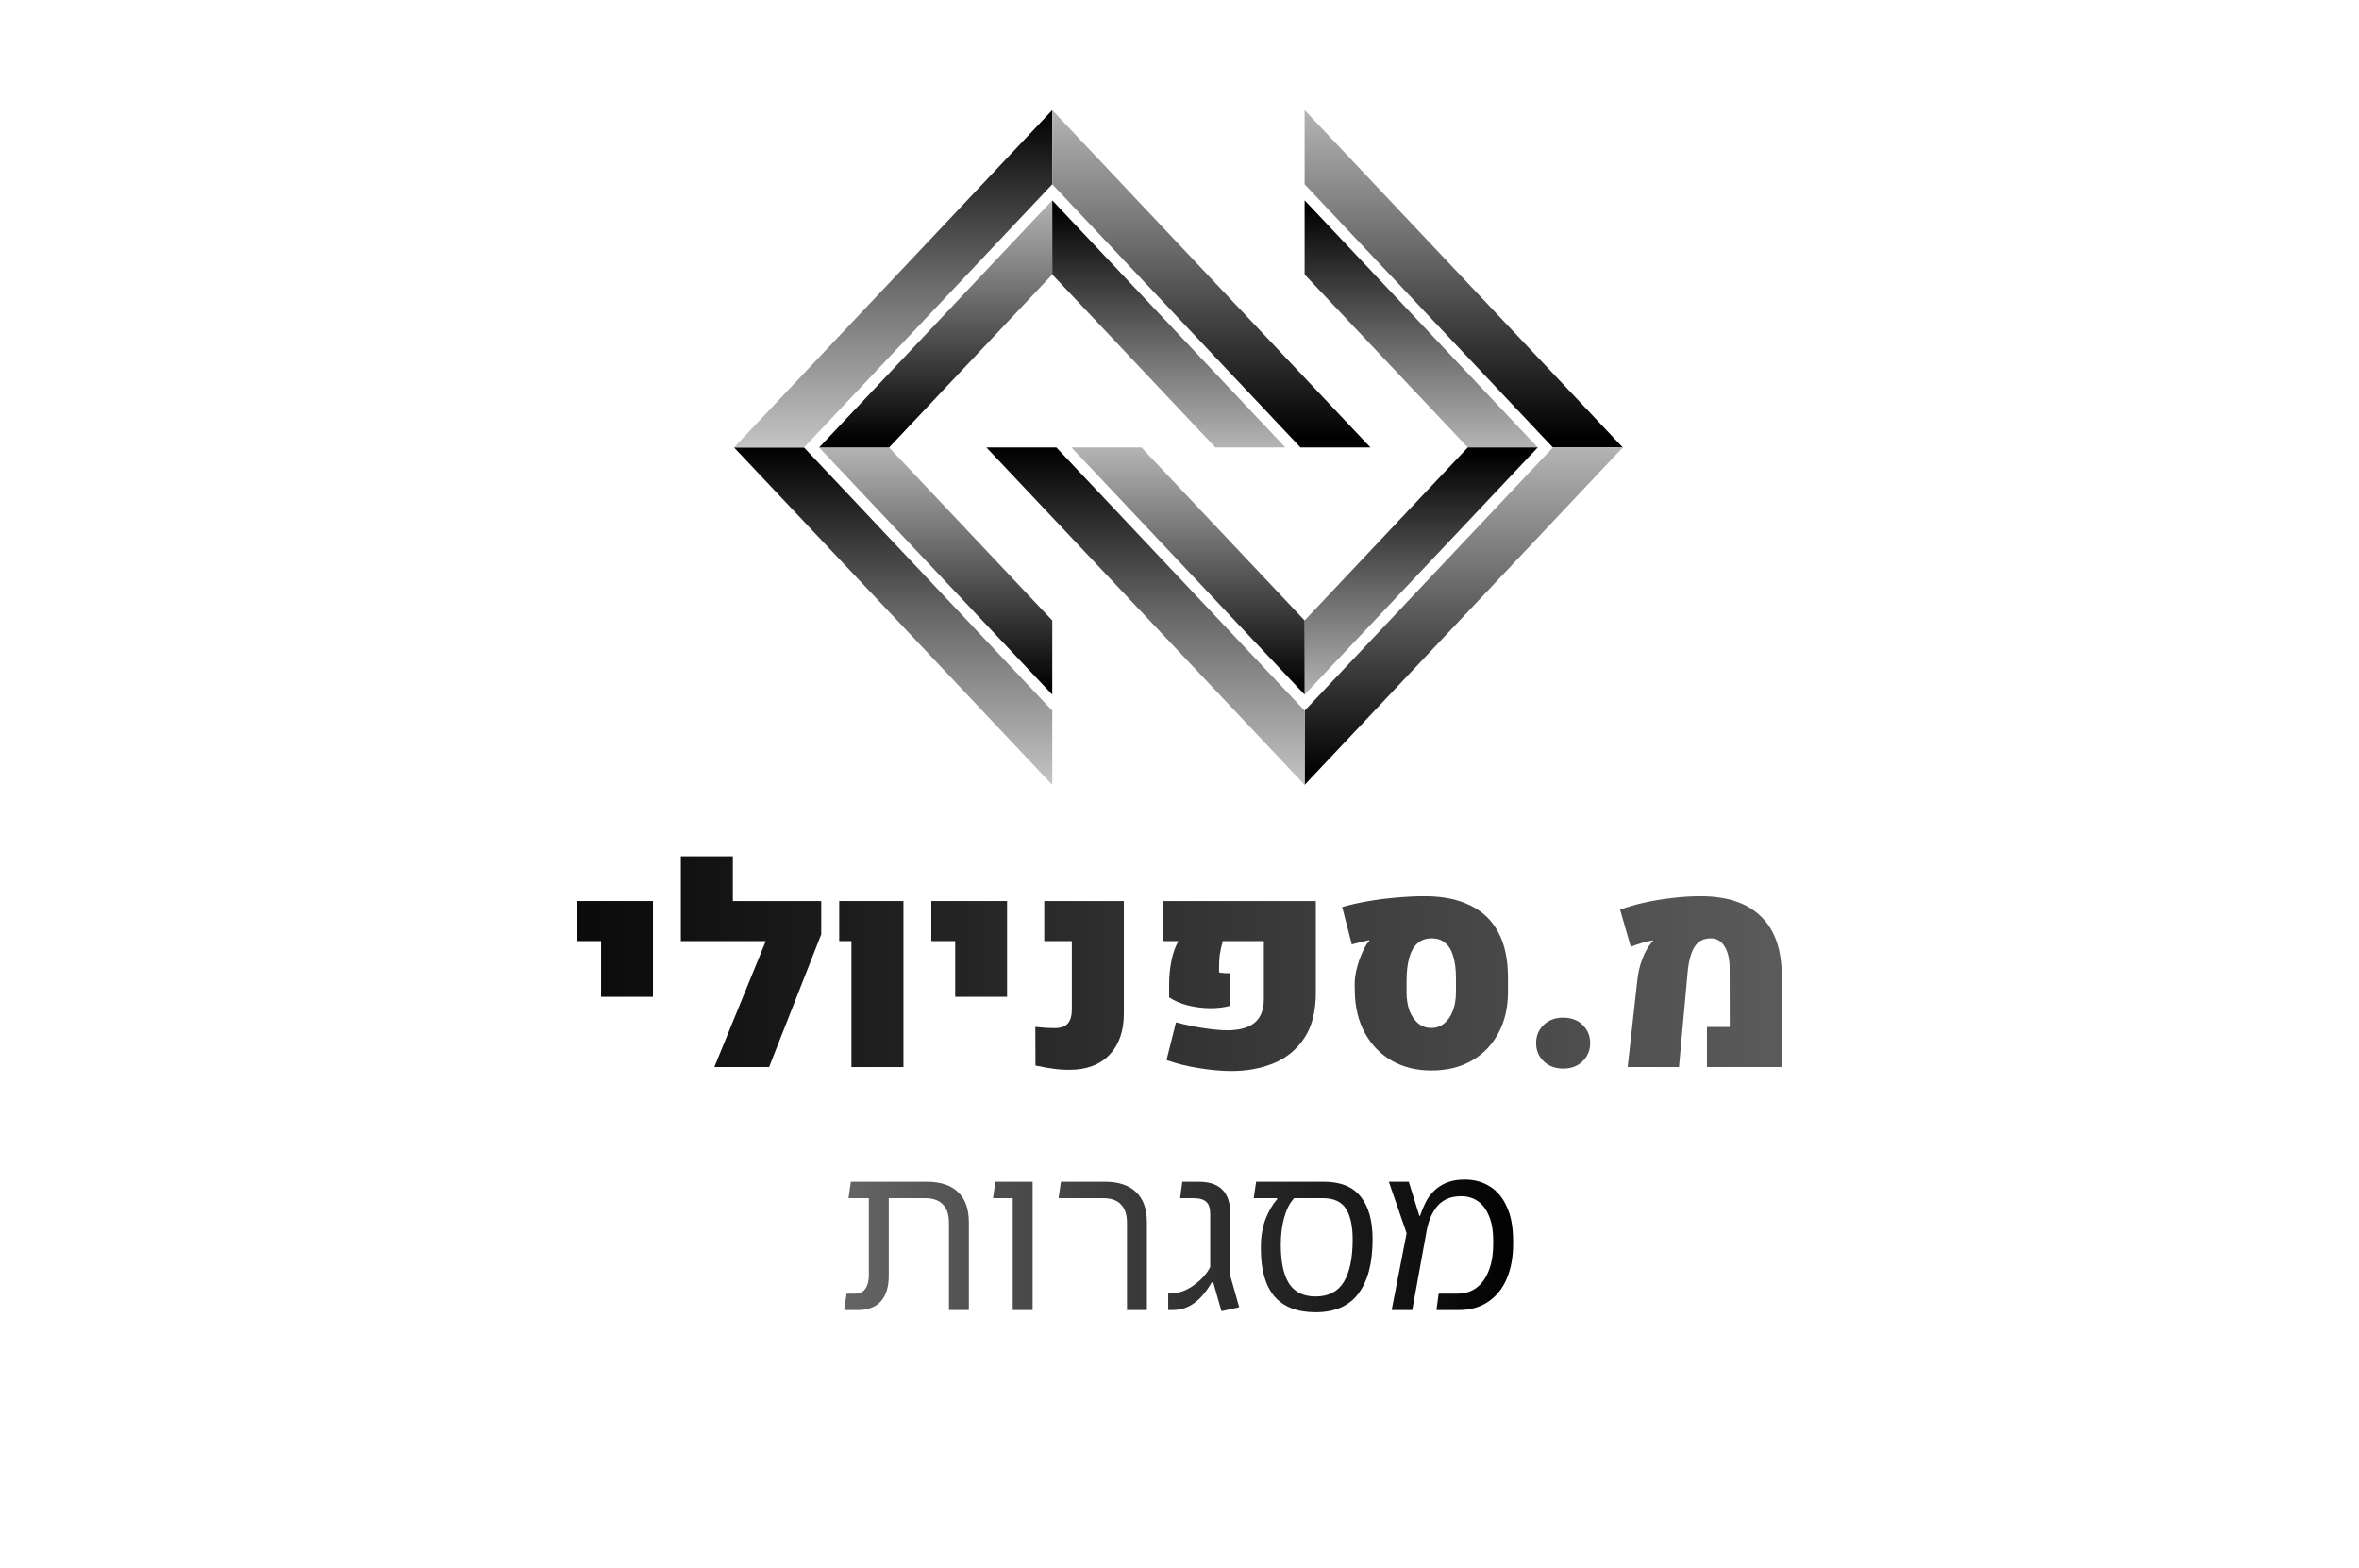 <svg xmlns="http://www.w3.org/2000/svg" width="707" height="470" viewBox="0 0 707 470" fill="none"><g clip-path="url(#clip0_6_33)"><path fill-rule="evenodd" clip-rule="evenodd" d="M240.966 134.131H220L315.367 235.26V213.027L240.966 134.131Z" fill="url(#paint0_linear_6_33)"></path><path fill-rule="evenodd" clip-rule="evenodd" d="M240.966 134.131H220L315.367 33V55.235L240.966 134.131Z" fill="url(#paint1_linear_6_33)"></path><path fill-rule="evenodd" clip-rule="evenodd" d="M389.764 134.131H410.73L315.367 33V55.235L316.499 56.438L389.764 134.131Z" fill="url(#paint2_linear_6_33)"></path><path fill-rule="evenodd" clip-rule="evenodd" d="M315.367 185.984L266.47 134.131H245.499L315.367 208.219V185.984Z" fill="url(#paint3_linear_6_33)"></path><path fill-rule="evenodd" clip-rule="evenodd" d="M315.367 82.278L266.47 134.131H245.499L315.367 60.043V82.278Z" fill="url(#paint4_linear_6_33)"></path><path fill-rule="evenodd" clip-rule="evenodd" d="M315.367 82.278L364.26 134.131H385.23L315.367 60.043V82.278Z" fill="url(#paint5_linear_6_33)"></path><path fill-rule="evenodd" clip-rule="evenodd" d="M465.398 134.131H486.364L390.999 33V55.235L465.398 134.131Z" fill="url(#paint6_linear_6_33)"></path><path fill-rule="evenodd" clip-rule="evenodd" d="M465.398 134.131H486.364L390.999 235.26V213.027L465.398 134.131Z" fill="url(#paint7_linear_6_33)"></path><path fill-rule="evenodd" clip-rule="evenodd" d="M316.6 134.131H295.634L390.999 235.26V213.027L389.867 211.824L316.6 134.131Z" fill="url(#paint8_linear_6_33)"></path><path fill-rule="evenodd" clip-rule="evenodd" d="M390.999 82.278L439.894 134.131H460.864L390.999 60.043V82.278Z" fill="url(#paint9_linear_6_33)"></path><path fill-rule="evenodd" clip-rule="evenodd" d="M390.999 185.984L439.894 134.131H460.864L390.999 208.219V185.984Z" fill="url(#paint10_linear_6_33)"></path><path fill-rule="evenodd" clip-rule="evenodd" d="M390.999 185.984L342.104 134.131H321.134L390.999 208.219V185.984Z" fill="url(#paint11_linear_6_33)"></path></g><path d="M487.811 319.853L490.731 293.653C490.978 291.46 491.485 289.348 492.253 287.319C493.048 285.29 493.967 283.686 495.009 282.507C495.063 282.452 495.132 282.384 495.214 282.301C495.296 282.192 495.365 282.123 495.42 282.096V281.89C494.405 282.027 493.226 282.301 491.883 282.713C490.539 283.124 489.497 283.494 488.757 283.823L485.549 272.677C487.66 271.882 490.059 271.183 492.746 270.579C495.461 269.976 498.272 269.51 501.178 269.181C504.085 268.824 506.895 268.646 509.61 268.646C517.589 268.646 523.635 270.662 527.748 274.692C531.889 278.696 533.973 284.591 534 292.378V319.853H511.584V307.843H518.412L518.371 290.24C518.371 287.47 517.863 285.29 516.849 283.7C515.862 282.082 514.477 281.273 512.695 281.273C510.528 281.273 508.911 282.137 507.841 283.864C506.772 285.564 506.086 288.115 505.785 291.515L503.193 319.853H487.811Z" fill="url(#paint12_linear_6_33)"></path><path d="M468.48 320.306C466.094 320.306 464.147 319.579 462.639 318.126C461.131 316.645 460.377 314.822 460.377 312.656C460.377 310.489 461.131 308.68 462.639 307.226C464.147 305.773 466.094 305.046 468.48 305.046C470.893 305.046 472.839 305.773 474.32 307.226C475.828 308.68 476.582 310.489 476.582 312.656C476.582 314.822 475.828 316.645 474.32 318.126C472.839 319.579 470.893 320.306 468.48 320.306Z" fill="url(#paint13_linear_6_33)"></path><path d="M428.995 320.882C424.525 320.882 420.577 319.908 417.149 317.961C413.722 315.987 411.034 313.231 409.088 309.694C407.141 306.157 406.126 302.03 406.044 297.314L406.003 295.257C405.975 293.914 406.14 292.447 406.496 290.857C406.88 289.266 407.36 287.758 407.936 286.332C408.539 284.879 409.142 283.7 409.746 282.795C409.883 282.658 409.992 282.535 410.075 282.425C410.184 282.288 410.294 282.164 410.404 282.055L410.321 281.808C409.636 281.972 408.731 282.192 407.607 282.466C406.483 282.74 405.66 282.946 405.139 283.083L402.26 271.895C404.508 271.237 407.031 270.662 409.828 270.168C412.625 269.674 415.504 269.304 418.465 269.058C421.454 268.783 424.292 268.646 426.979 268.646C432.381 268.646 436.933 269.565 440.634 271.402C444.364 273.212 447.174 275.913 449.066 279.505C450.985 283.097 451.945 287.58 451.945 292.954V297.314C451.945 302.03 450.985 306.157 449.066 309.694C447.174 313.231 444.501 315.987 441.046 317.961C437.618 319.908 433.601 320.882 428.995 320.882ZM428.953 308.131C430.434 308.131 431.723 307.679 432.82 306.774C433.944 305.869 434.808 304.621 435.411 303.031C436.042 301.413 436.357 299.535 436.357 297.396V293.242C436.357 290.582 436.083 288.375 435.534 286.62C435.013 284.838 434.204 283.508 433.108 282.63C432.038 281.726 430.695 281.273 429.077 281.273C427.404 281.273 426.006 281.753 424.882 282.713C423.757 283.672 422.921 285.112 422.373 287.031C421.824 288.923 421.55 291.295 421.55 294.147V297.396C421.55 299.535 421.852 301.413 422.455 303.031C423.085 304.621 423.949 305.869 425.046 306.774C426.17 307.679 427.473 308.131 428.953 308.131Z" fill="url(#paint14_linear_6_33)"></path><path d="M369.109 321.046C366.148 321.046 362.898 320.758 359.361 320.182C355.851 319.634 352.602 318.825 349.613 317.756L352.451 306.445C355.303 307.213 358.127 307.802 360.924 308.213C363.748 308.625 366.079 308.83 367.916 308.83C371.59 308.803 374.319 308.022 376.101 306.486C377.883 304.95 378.775 302.647 378.775 299.576V282.096H366.477C366.038 283.686 365.736 285.03 365.572 286.127C365.435 287.223 365.366 288.444 365.366 289.787V291.515C365.942 291.597 366.559 291.665 367.217 291.72C367.902 291.748 368.382 291.734 368.656 291.679V301.509C366.682 302.03 364.557 302.263 362.281 302.208C360.033 302.154 357.853 301.852 355.742 301.304C353.658 300.728 351.875 299.946 350.395 298.959V295.216C350.395 292.639 350.628 290.212 351.094 287.936C351.56 285.633 352.259 283.686 353.192 282.096H348.42V270.086H394.363V297.52C394.363 303.196 393.198 307.761 390.867 311.216C388.564 314.671 385.492 317.18 381.654 318.743C377.842 320.278 373.661 321.046 369.109 321.046Z" fill="url(#paint15_linear_6_33)"></path><path d="M320.534 320.676C318.807 320.676 317.189 320.566 315.681 320.347C314.2 320.155 312.418 319.84 310.334 319.401L310.293 307.802C312.349 308.049 314.323 308.172 316.215 308.172C317.943 308.172 319.204 307.72 319.999 306.815C320.822 305.883 321.233 304.471 321.233 302.579V282.096H312.966V270.086H336.822V303.813C336.822 309.05 335.382 313.177 332.503 316.193C329.624 319.182 325.634 320.676 320.534 320.676Z" fill="url(#paint16_linear_6_33)"></path><path d="M286.273 298.795V282.096H279.116V270.086H301.82V298.795H286.273Z" fill="url(#paint17_linear_6_33)"></path><path d="M255.178 319.853V282.096H251.518V270.086H270.767V319.853H255.178Z" fill="url(#paint18_linear_6_33)"></path><path d="M204.053 282.096V256.677H219.642V270.086H240.865V282.096H204.053ZM246.13 280.08L230.5 319.853H214.089L234.407 270.086H246.13V280.08Z" fill="url(#paint19_linear_6_33)"></path><path d="M180.157 298.795V282.096H173V270.086H195.704V298.795H180.157Z" fill="url(#paint20_linear_6_33)"></path><path d="M417.084 392.705L421.561 369.671L416.241 354.229H422.21L425.389 364.481H425.584C426.06 363.053 426.622 361.691 427.271 360.393C427.92 359.095 428.763 357.949 429.801 356.954C430.84 355.916 432.116 355.094 433.63 354.489C435.144 353.883 436.917 353.58 438.95 353.58C441.848 353.58 444.379 354.272 446.541 355.656C448.704 356.997 450.391 359.03 451.602 361.756C452.857 364.437 453.484 367.855 453.484 372.007V372.915C453.484 376.895 452.835 380.377 451.537 383.362C450.283 386.303 448.423 388.596 445.957 390.239C443.535 391.883 440.551 392.705 437.004 392.705H430.515L431.164 387.774H436.744C440.204 387.774 442.865 386.411 444.725 383.686C446.585 380.961 447.515 377.371 447.515 372.915V372.007C447.515 368.893 447.082 366.362 446.217 364.416C445.395 362.426 444.271 360.955 442.843 360.004C441.416 359.052 439.772 358.576 437.912 358.576C436.095 358.576 434.56 358.901 433.305 359.549C432.051 360.198 431.034 361.085 430.256 362.21C429.477 363.291 428.85 364.502 428.374 365.843C427.941 367.141 427.617 368.482 427.401 369.866L423.248 392.705H417.084Z" fill="url(#paint21_linear_6_33)"></path><path d="M394.304 393.354C388.767 393.354 384.636 391.753 381.911 388.552C379.229 385.352 377.888 380.637 377.888 374.408V373.694C377.888 370.709 378.343 367.984 379.251 365.519C380.203 363.053 381.371 361.042 382.755 359.485V358.706L388.4 358.317L387.686 359.355C386.431 360.782 385.48 362.707 384.831 365.129C384.182 367.552 383.858 370.212 383.858 373.11C383.858 378.258 384.68 382.129 386.323 384.724C388.01 387.32 390.671 388.617 394.304 388.617C398.154 388.617 400.965 387.168 402.739 384.27C404.512 381.329 405.399 377.09 405.399 371.553C405.399 367.53 404.729 364.459 403.388 362.34C402.047 360.22 399.754 359.16 396.51 359.16H375.747L376.461 354.229H396.705C401.766 354.229 405.464 355.721 407.8 358.706C410.179 361.647 411.368 365.908 411.368 371.488C411.368 378.539 409.963 383.946 407.151 387.709C404.339 391.472 400.057 393.354 394.304 393.354Z" fill="url(#paint22_linear_6_33)"></path><path d="M366.078 393.029L363.612 384.4H363.158C362.38 385.741 361.558 386.93 360.693 387.968C359.871 388.963 358.962 389.828 357.968 390.564C357.016 391.256 355.978 391.797 354.853 392.186C353.729 392.532 352.474 392.705 351.09 392.705H350.117V387.644H350.96C352.301 387.644 353.577 387.406 354.788 386.93C356.043 386.411 357.189 385.741 358.227 384.919C359.309 384.097 360.217 383.254 360.952 382.389C361.731 381.48 362.315 380.615 362.704 379.793V363.897C362.704 362.21 362.315 360.999 361.536 360.263C360.758 359.528 359.482 359.16 357.708 359.16H353.685L354.334 354.229H359.2C361.32 354.229 363.072 354.575 364.456 355.267C365.84 355.959 366.878 356.976 367.57 358.317C368.306 359.658 368.673 361.323 368.673 363.313V382.259L371.398 391.861L366.078 393.029Z" fill="url(#paint23_linear_6_33)"></path><path d="M337.761 392.705V366.622C337.761 364.113 337.155 362.253 335.944 361.042C334.776 359.787 333.002 359.16 330.623 359.16H317.257L317.971 354.229H331.013C335.208 354.229 338.366 355.267 340.486 357.343C342.648 359.376 343.73 362.404 343.73 366.427V392.705H337.761Z" fill="url(#paint24_linear_6_33)"></path><path d="M303.516 392.705V354.229H309.485V392.705H303.516ZM297.612 359.16L298.326 354.229H307.409V359.16H297.612Z" fill="url(#paint25_linear_6_33)"></path><path d="M284.404 392.705V366.622C284.404 364.113 283.798 362.253 282.587 361.042C281.419 359.787 279.624 359.16 277.202 359.16H260.397V354.229H277.656C281.852 354.229 285.009 355.267 287.129 357.343C289.291 359.376 290.373 362.404 290.373 366.427V392.705H284.404ZM253 392.705L253.714 387.774H256.05C257.044 387.774 257.845 387.579 258.45 387.19C259.099 386.757 259.575 386.13 259.878 385.308C260.224 384.486 260.397 383.427 260.397 382.129V355.527H266.366V382.453C266.366 385.784 265.566 388.336 263.965 390.11C262.365 391.84 260.051 392.705 257.023 392.705H253ZM254.298 359.16L255.011 354.229H263.252V359.16H254.298Z" fill="url(#paint26_linear_6_33)"></path><defs><linearGradient id="paint0_linear_6_33" x1="267.683" y1="134.131" x2="267.683" y2="235.26" gradientUnits="userSpaceOnUse"><stop></stop><stop offset="0.5" stop-color="#686868"></stop><stop offset="1" stop-color="#C4C4C4"></stop></linearGradient><linearGradient id="paint1_linear_6_33" x1="267.683" y1="33" x2="267.683" y2="134.131" gradientUnits="userSpaceOnUse"><stop></stop><stop offset="0.5" stop-color="#686868"></stop><stop offset="1" stop-color="#C4C4C4"></stop></linearGradient><linearGradient id="paint2_linear_6_33" x1="363.048" y1="33" x2="363.048" y2="134.131" gradientUnits="userSpaceOnUse"><stop stop-color="#B4B4B4"></stop><stop offset="0.42" stop-color="#686868"></stop><stop offset="0.975"></stop></linearGradient><linearGradient id="paint3_linear_6_33" x1="280.433" y1="134.131" x2="280.433" y2="208.219" gradientUnits="userSpaceOnUse"><stop stop-color="#B4B4B4"></stop><stop offset="0.42" stop-color="#686868"></stop><stop offset="0.975"></stop></linearGradient><linearGradient id="paint4_linear_6_33" x1="280.433" y1="60.043" x2="280.433" y2="134.131" gradientUnits="userSpaceOnUse"><stop stop-color="#B4B4B4"></stop><stop offset="0.42" stop-color="#686868"></stop><stop offset="0.975"></stop></linearGradient><linearGradient id="paint5_linear_6_33" x1="350.299" y1="60.043" x2="350.299" y2="134.131" gradientUnits="userSpaceOnUse"><stop offset="0.025"></stop><stop offset="0.58" stop-color="#686868"></stop><stop offset="1" stop-color="#B4B4B4"></stop></linearGradient><linearGradient id="paint6_linear_6_33" x1="438.681" y1="33" x2="438.681" y2="134.131" gradientUnits="userSpaceOnUse"><stop stop-color="#B4B4B4"></stop><stop offset="0.42" stop-color="#686868"></stop><stop offset="0.975"></stop></linearGradient><linearGradient id="paint7_linear_6_33" x1="438.681" y1="134.131" x2="438.681" y2="235.26" gradientUnits="userSpaceOnUse"><stop stop-color="#B4B4B4"></stop><stop offset="0.42" stop-color="#686868"></stop><stop offset="0.975"></stop></linearGradient><linearGradient id="paint8_linear_6_33" x1="343.317" y1="134.131" x2="343.317" y2="235.26" gradientUnits="userSpaceOnUse"><stop></stop><stop offset="0.5" stop-color="#686868"></stop><stop offset="1" stop-color="#C4C4C4"></stop></linearGradient><linearGradient id="paint9_linear_6_33" x1="425.932" y1="60.043" x2="425.932" y2="134.131" gradientUnits="userSpaceOnUse"><stop offset="0.025"></stop><stop offset="0.58" stop-color="#686868"></stop><stop offset="1" stop-color="#B4B4B4"></stop></linearGradient><linearGradient id="paint10_linear_6_33" x1="425.932" y1="134.131" x2="425.932" y2="208.219" gradientUnits="userSpaceOnUse"><stop offset="0.025"></stop><stop offset="0.58" stop-color="#686868"></stop><stop offset="1" stop-color="#B4B4B4"></stop></linearGradient><linearGradient id="paint11_linear_6_33" x1="356.066" y1="134.131" x2="356.066" y2="208.219" gradientUnits="userSpaceOnUse"><stop stop-color="#B4B4B4"></stop><stop offset="0.42" stop-color="#686868"></stop><stop offset="0.975"></stop></linearGradient><linearGradient id="paint12_linear_6_33" x1="126.243" y1="292.534" x2="583.842" y2="292.534" gradientUnits="userSpaceOnUse"><stop></stop><stop offset="1" stop-color="#666666"></stop></linearGradient><linearGradient id="paint13_linear_6_33" x1="126.243" y1="292.534" x2="583.842" y2="292.534" gradientUnits="userSpaceOnUse"><stop></stop><stop offset="1" stop-color="#666666"></stop></linearGradient><linearGradient id="paint14_linear_6_33" x1="126.243" y1="292.534" x2="583.842" y2="292.534" gradientUnits="userSpaceOnUse"><stop></stop><stop offset="1" stop-color="#666666"></stop></linearGradient><linearGradient id="paint15_linear_6_33" x1="126.243" y1="292.534" x2="583.842" y2="292.534" gradientUnits="userSpaceOnUse"><stop></stop><stop offset="1" stop-color="#666666"></stop></linearGradient><linearGradient id="paint16_linear_6_33" x1="126.243" y1="292.534" x2="583.842" y2="292.534" gradientUnits="userSpaceOnUse"><stop></stop><stop offset="1" stop-color="#666666"></stop></linearGradient><linearGradient id="paint17_linear_6_33" x1="126.243" y1="292.534" x2="583.842" y2="292.534" gradientUnits="userSpaceOnUse"><stop></stop><stop offset="1" stop-color="#666666"></stop></linearGradient><linearGradient id="paint18_linear_6_33" x1="126.243" y1="292.534" x2="583.842" y2="292.534" gradientUnits="userSpaceOnUse"><stop></stop><stop offset="1" stop-color="#666666"></stop></linearGradient><linearGradient id="paint19_linear_6_33" x1="126.243" y1="292.534" x2="583.842" y2="292.534" gradientUnits="userSpaceOnUse"><stop></stop><stop offset="1" stop-color="#666666"></stop></linearGradient><linearGradient id="paint20_linear_6_33" x1="126.243" y1="292.534" x2="583.842" y2="292.534" gradientUnits="userSpaceOnUse"><stop></stop><stop offset="1" stop-color="#666666"></stop></linearGradient><linearGradient id="paint21_linear_6_33" x1="249.791" y1="366.524" x2="456.963" y2="366.524" gradientUnits="userSpaceOnUse"><stop stop-color="#666666"></stop><stop offset="1"></stop></linearGradient><linearGradient id="paint22_linear_6_33" x1="249.791" y1="366.524" x2="456.963" y2="366.524" gradientUnits="userSpaceOnUse"><stop stop-color="#666666"></stop><stop offset="1"></stop></linearGradient><linearGradient id="paint23_linear_6_33" x1="249.791" y1="366.524" x2="456.963" y2="366.524" gradientUnits="userSpaceOnUse"><stop stop-color="#666666"></stop><stop offset="1"></stop></linearGradient><linearGradient id="paint24_linear_6_33" x1="249.791" y1="366.524" x2="456.963" y2="366.524" gradientUnits="userSpaceOnUse"><stop stop-color="#666666"></stop><stop offset="1"></stop></linearGradient><linearGradient id="paint25_linear_6_33" x1="249.791" y1="366.524" x2="456.963" y2="366.524" gradientUnits="userSpaceOnUse"><stop stop-color="#666666"></stop><stop offset="1"></stop></linearGradient><linearGradient id="paint26_linear_6_33" x1="249.791" y1="366.524" x2="456.963" y2="366.524" gradientUnits="userSpaceOnUse"><stop stop-color="#666666"></stop><stop offset="1"></stop></linearGradient><clipPath id="clip0_6_33"><rect width="266.364" height="202.26" fill="white" transform="translate(220 33)"></rect></clipPath></defs></svg>